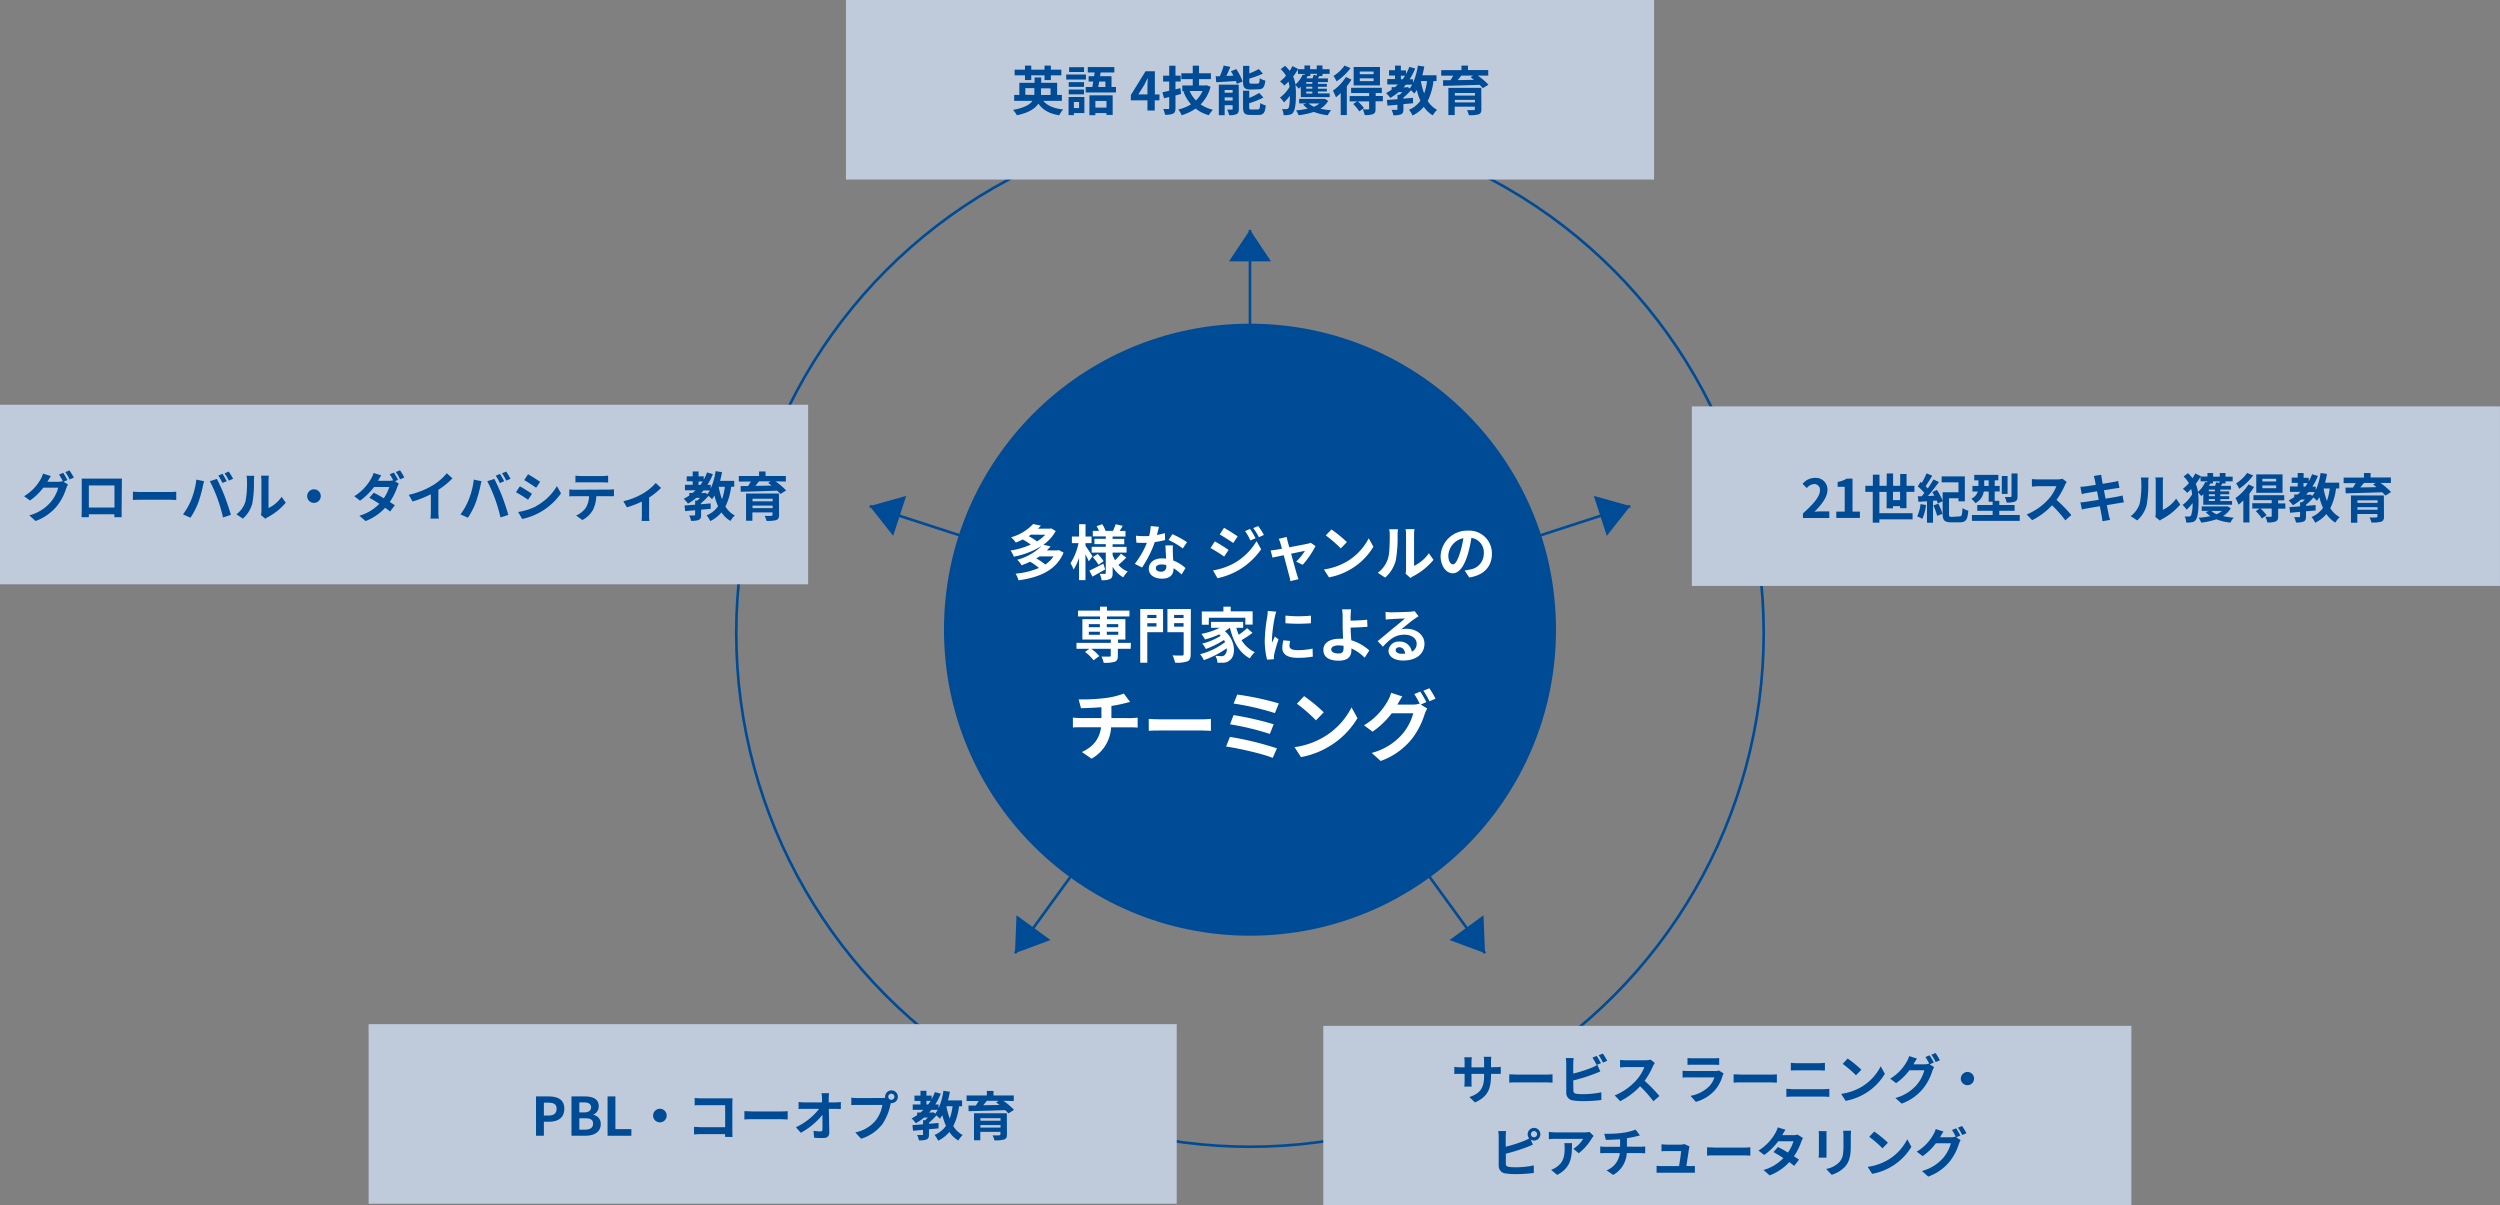 <svg id="レイヤー_1" data-name="レイヤー 1" xmlns="http://www.w3.org/2000/svg" viewBox="0 0 753.57 363.33"><rect x="0" y="0" width="753.57" height="363.33" fill="#808080" stroke="none"/><defs><style>.cls-1{fill:#004b96;}.cls-2{fill:none;stroke:#004b96;stroke-miterlimit:10;stroke-width:0.8px;}.cls-3{fill:#fff;}.cls-4{fill:#bfcada;}</style></defs><title>21st</title><polygon class="cls-1" points="376.78 69.28 383.12 78.78 370.45 78.78 376.78 69.28"/><line class="cls-2" x1="376.78" y1="160.56" x2="376.78" y2="69.28"/><polygon class="cls-1" points="262.15 152.56 273.15 149.47 269.23 161.52 262.15 152.56"/><line class="cls-2" x1="348.97" y1="180.77" x2="262.15" y2="152.56"/><polygon class="cls-1" points="305.94 287.32 306.4 275.9 316.65 283.35 305.94 287.32"/><line class="cls-2" x1="359.59" y1="213.47" x2="305.94" y2="287.32"/><circle class="cls-1" cx="376.78" cy="189.81" r="92.24"/><polygon class="cls-1" points="491.41 152.56 480.42 149.47 484.33 161.52 491.41 152.56"/><line class="cls-2" x1="404.6" y1="180.77" x2="491.41" y2="152.56"/><polygon class="cls-1" points="447.63 287.32 447.17 275.9 436.92 283.35 447.63 287.32"/><line class="cls-2" x1="393.97" y1="213.47" x2="447.63" y2="287.32"/><circle class="cls-2" cx="376.78" cy="190.81" r="154.85"/><path class="cls-3" d="M351.33,409c-2.19,5.37-7.37,7.5-13.57,8.35a8.18,8.18,0,0,0-.9-2,23.29,23.29,0,0,0,7.05-1.72,19.88,19.88,0,0,0-2.66-1.89,25.65,25.65,0,0,1-2.58,1.08,6.24,6.24,0,0,0-1.32-1.66,16.41,16.41,0,0,0,7.37-4.18,24,24,0,0,1-8.38,3.24,7.67,7.67,0,0,0-1-1.84,24.39,24.39,0,0,0,6.09-1.79,20.16,20.16,0,0,0-2.42-1.56,18.94,18.94,0,0,1-2.08.94,7.49,7.49,0,0,0-1.44-1.59,14.31,14.31,0,0,0,6.66-4l2.33.49c-.27.31-.56.61-.86.92h3.61l.36-.09,1.37.8a12.25,12.25,0,0,1-3.72,4.13l2.17.51a13.87,13.87,0,0,1-1.12,1.19h3.23l.38-.09Zm-9.85-5.42c-.21.16-.43.31-.66.47a15.56,15.56,0,0,1,2.49,1.57,11,11,0,0,0,2.49-2Zm2.61,6.56a10.42,10.42,0,0,1-1,.61,16.18,16.18,0,0,1,2.71,1.85,8.71,8.71,0,0,0,2.49-2.46Z" transform="translate(-30.74 -242.43)"/><path class="cls-3" d="M358.93,411.63c-.21-.52-.59-1.34-1-2.11v7.78H356v-6.75a15.31,15.31,0,0,1-1.64,3.55,11.1,11.1,0,0,0-.94-1.89,18.25,18.25,0,0,0,2.42-6.06h-2v-2H356v-3.72h1.95v3.72h1.81v2h-1.81v.8c.49.67,1.79,2.66,2.1,3.14Zm4.94,2.44c-1.27.74-2.68,1.53-3.83,2.17l-.93-1.81c1.07-.49,2.66-1.3,4.2-2.1Zm6.37-3.58a31.31,31.31,0,0,1-2.38,2.22,7.29,7.29,0,0,0,2.82,2,8.31,8.31,0,0,0-1.36,1.74,8.64,8.64,0,0,1-3.2-3.18v1.88c0,1-.18,1.48-.76,1.8a5.79,5.79,0,0,1-2.56.37,6.74,6.74,0,0,0-.58-1.92c.62,0,1.32,0,1.54,0s.29-.09.29-.31V409H359.8v-1.75h4.25v-.8h-3.42v-1.61h3.42v-.72h-3.91v-1.68H362a10.94,10.94,0,0,0-.71-1.41l1.7-.58a9.49,9.49,0,0,1,1,2h2.24c.27-.61.63-1.44.81-2l2.13.49c-.32.54-.65,1.08-.93,1.53H370v1.68h-3.89v.72h3.51v1.61h-3.51v.8h4.21V409h-4.21v.7a10.5,10.5,0,0,0,.74,1.59,13.54,13.54,0,0,0,1.76-1.95Zm-8.63-1.08a12.84,12.84,0,0,1,1.79,2.18l-1.54,1.09a13.26,13.26,0,0,0-1.72-2.32Z" transform="translate(-30.74 -242.43)"/><path class="cls-3" d="M381.93,405.22a27.66,27.66,0,0,1-3.11.61,32.87,32.87,0,0,1-3.83,7.66l-2.19-1.1a26.81,26.81,0,0,0,3.65-6.33c-.3,0-.61,0-.92,0-.74,0-1.46,0-2.24-.05l-.16-2.1a22.89,22.89,0,0,0,2.39.13c.52,0,1.06,0,1.6-.05a15.11,15.11,0,0,0,.49-3l2.48.25c-.15.58-.37,1.48-.62,2.44a20.83,20.83,0,0,0,2.4-.56Zm2.35,1.6a22.05,22.05,0,0,0,0,2.3c0,.5.05,1.37.11,2.26a11.83,11.83,0,0,1,3.7,2.29l-1.19,1.92a16.74,16.74,0,0,0-2.42-1.9v.16c0,1.66-.91,3-3.46,3-2.22,0-4-1-4-3,0-1.75,1.46-3.11,4-3.11a11.71,11.71,0,0,1,1.21.08c-.06-1.34-.15-2.91-.2-4Zm-2,5.93a6.26,6.26,0,0,0-1.45-.18c-1,0-1.7.43-1.7,1.07s.56,1.11,1.54,1.11a1.45,1.45,0,0,0,1.61-1.66Zm5-5a24.36,24.36,0,0,0-4.3-2.55l1.15-1.77a31.64,31.64,0,0,1,4.41,2.42Z" transform="translate(-30.74 -242.43)"/><path class="cls-3" d="M401.06,408.2l-1.32,2c-1-.72-2.91-1.93-4.12-2.58l1.3-2A48.42,48.42,0,0,1,401.06,408.2Zm1.44,4.12a18.39,18.39,0,0,0,7-6.78l1.39,2.46a21.75,21.75,0,0,1-7.17,6.5,22.39,22.39,0,0,1-6,2.22l-1.35-2.36A19.65,19.65,0,0,0,402.5,412.32Zm1.32-8.21-1.34,2c-1-.7-2.89-1.91-4.08-2.58l1.3-2C400.89,402.18,402.88,403.46,403.82,404.11Zm5.39.56-1.58.67a15.91,15.91,0,0,0-1.59-2.83l1.5-.64A27.21,27.21,0,0,1,409.21,404.67Zm2.52-1-1.53.69a17.2,17.2,0,0,0-1.7-2.75L410,401A22.07,22.07,0,0,1,411.73,403.7Z" transform="translate(-30.74 -242.43)"/><path class="cls-3" d="M421.43,411.72a16.17,16.17,0,0,0,2.66-3.25l-4.17.86c.68,2.48,1.44,5.26,1.73,6.2.11.33.34,1.12.49,1.48l-2.46.6a10.42,10.42,0,0,0-.32-1.57c-.28-1-1-3.78-1.67-6.25-1.51.32-2.83.59-3.38.72l-.56-2.17a16.64,16.64,0,0,0,1.67-.22c.25,0,.9-.14,1.73-.3-.18-.71-.34-1.29-.47-1.68a6.54,6.54,0,0,0-.5-1.29l2.42-.57c.07.43.18.9.28,1.37l.49,1.75c2.3-.43,4.83-.92,5.53-1.08a3.82,3.82,0,0,0,.92-.29l1.45,1a28.1,28.1,0,0,1-3.85,5.65Z" transform="translate(-30.74 -242.43)"/><path class="cls-3" d="M436.73,411.68a17.17,17.17,0,0,0,6.58-7l1.41,2.54a19.18,19.18,0,0,1-6.69,6.69,19.67,19.67,0,0,1-6.7,2.55l-1.52-2.39A18.6,18.6,0,0,0,436.73,411.68Zm0-5.85-1.84,1.9a38.54,38.54,0,0,0-4.52-3.91l1.7-1.8A37.38,37.38,0,0,1,436.73,405.83Z" transform="translate(-30.74 -242.43)"/><path class="cls-3" d="M446.05,415.08a8.47,8.47,0,0,0,3.07-4.32c.51-1.55.53-5,.53-7.15a6.57,6.57,0,0,0-.17-1.65h2.66a11.21,11.21,0,0,0-.13,1.63,39.75,39.75,0,0,1-.54,7.77,10.45,10.45,0,0,1-3.21,5.18Zm8.37.27a7.07,7.07,0,0,0,.14-1.34V403.48a9,9,0,0,0-.14-1.55h2.69a8.73,8.73,0,0,0-.13,1.57V413a11.38,11.38,0,0,0,4.46-3.81l1.4,2a20,20,0,0,1-6.13,4.94,4,4,0,0,0-.79.54Z" transform="translate(-30.74 -242.43)"/><path class="cls-3" d="M472.23,414.38c.68-.09,1.19-.19,1.66-.29A4.85,4.85,0,0,0,478,409.3a4.43,4.43,0,0,0-3.74-4.74,39.78,39.78,0,0,1-1.06,4.87c-1.07,3.61-2.62,5.81-4.57,5.81s-3.65-2.18-3.65-5.2a8,8,0,0,1,8.24-7.66,6.83,6.83,0,0,1,7.22,7c0,3.76-2.31,6.43-6.83,7.12ZM470.84,409a28.69,28.69,0,0,0,1-4.34,5.61,5.61,0,0,0-4.53,5.19c0,1.8.72,2.69,1.39,2.69S470.11,411.38,470.84,409Z" transform="translate(-30.74 -242.43)"/><path class="cls-3" d="M371.57,438h-3.88v2.12c0,1-.22,1.52-1,1.81a10.63,10.63,0,0,1-3.27.29,7.29,7.29,0,0,0-.67-1.88c1,0,2.1,0,2.41,0s.39-.09.39-.32V438H359.7a13,13,0,0,1,2.39,2.19l-1.72,1.27a13.22,13.22,0,0,0-2.58-2.53l1.3-.93h-3.87v-1.8h10.35v-1H357v-6.14h5.32v-.81h-6.63v-1.76h6.63V425.3h2.09v1.19h6.78v1.76h-6.78v.81h5.55v6.14h-2.22v1h3.88Zm-12.63-6.52h3.33v-.92h-3.33Zm0,2.3h3.33v-.92h-3.33Zm5.42-3.22v.92h3.45v-.92Zm3.45,2.3h-3.45v.92h3.45Z" transform="translate(-30.74 -242.43)"/><path class="cls-3" d="M381.32,433h-4.75v9.2h-2.13V426h6.88Zm-4.75-5.22v.94h2.75v-.94Zm2.75,3.5v-1h-2.75v1Zm10.33,8.31c0,1.23-.25,1.87-1,2.19a9.82,9.82,0,0,1-3.72.4,7.57,7.57,0,0,0-.76-2.2c1.14.07,2.48.05,2.86.05s.5-.13.5-.47V433h-4.89v-7h7.06Zm-5-11.81v.94h2.85v-.94Zm2.85,3.54v-1.07h-2.85v1.07Z" transform="translate(-30.74 -242.43)"/><path class="cls-3" d="M408.29,433.2a32.59,32.59,0,0,1-3.32,2.18,9.19,9.19,0,0,0,4,3.63,9,9,0,0,0-1.5,1.87c-3.22-1.72-5-5.05-6-9.26h0a11.11,11.11,0,0,1-1.5,1.05c3.41,3,3.27,7.46,1.48,8.76a3,3,0,0,1-2.21.76c-.45,0-1,0-1.53,0a4.61,4.61,0,0,0-.61-2.06c.68,0,1.26.09,1.73.09a1.3,1.3,0,0,0,1.08-.38,2.36,2.36,0,0,0,.6-2,27.76,27.76,0,0,1-6.9,3.57,9.08,9.08,0,0,0-1.12-1.79,20.74,20.74,0,0,0,7.53-3.65c-.11-.21-.21-.43-.34-.63a26.36,26.36,0,0,1-5.48,2.71,7.26,7.26,0,0,0-1.08-1.62,19.54,19.54,0,0,0,5.58-2.35c-.14-.15-.29-.29-.45-.44a26.08,26.08,0,0,1-4.28,1.54,13.4,13.4,0,0,0-1.1-1.68,21.65,21.65,0,0,0,5.53-1.83h-2.64v-1.8h9.7v1.8h-2.06a15.78,15.78,0,0,0,.74,2.1,20.91,20.91,0,0,0,2.51-2Zm-13.2-2.46H393v-4h6.51V425.3h2.2v1.41h6.61v4h-2.2v-2.08h-11Z" transform="translate(-30.74 -242.43)"/><path class="cls-3" d="M415.44,426.8a15.14,15.14,0,0,0-.43,1.59,44.56,44.56,0,0,0-.87,6.56,9.6,9.6,0,0,0,.07,1.16c.26-.64.55-1.23.8-1.81l1.12.87a41.6,41.6,0,0,0-1.28,4.38,4.85,4.85,0,0,0-.11.84c0,.2,0,.49,0,.74l-2.06.14a22.79,22.79,0,0,1-.71-5.85,49.39,49.39,0,0,1,.74-7.08,14,14,0,0,0,.18-1.76Zm4.19,8.83a6.13,6.13,0,0,0-.21,1.5c0,.8.69,1.27,2.49,1.27a20.9,20.9,0,0,0,4.48-.47l.06,2.42a24.65,24.65,0,0,1-4.63.36c-3.09,0-4.55-1.12-4.55-2.94a10.46,10.46,0,0,1,.31-2.33Zm6.26-7.65v2.31a49.23,49.23,0,0,1-7.68,0l0-2.31A37.36,37.36,0,0,0,425.89,428Z" transform="translate(-30.74 -242.43)"/><path class="cls-3" d="M442.09,440.68a13.6,13.6,0,0,0-4-2.8c0,.23,0,.43,0,.61,0,1.57-.81,3.09-3.81,3.09-2.55,0-4.64-.83-4.64-3.27,0-1.86,1.59-3.34,4.87-3.34a9.25,9.25,0,0,1,1.07,0c-.05-1.39-.13-2.93-.13-3.87s0-2.15,0-2.9a12.35,12.35,0,0,0-.18-2.1H438c-.07.52-.13,1.39-.16,2.1v1.3c1.4,0,3.5-.11,5-.27l.09,2.13c-1.5.14-3.63.21-5.07.25,0,1.08.1,2.49.2,3.81a14.3,14.3,0,0,1,5.43,3.07Zm-6.38-3.58a10.06,10.06,0,0,0-1.48-.13c-1.39,0-2.22.47-2.22,1.23s.9,1.21,2.15,1.21,1.57-.52,1.57-1.7C435.73,437.55,435.73,437.33,435.71,437.1Z" transform="translate(-30.74 -242.43)"/><path class="cls-3" d="M458.33,428.19c-.44.27-.85.54-1.25.81-1,.67-2.84,2.26-4,3.17a5.8,5.8,0,0,1,1.68-.2c3,0,5.35,1.9,5.35,4.5,0,2.82-2.15,5.06-6.47,5.06-2.49,0-4.37-1.14-4.37-2.93a3,3,0,0,1,3.22-2.78,3.6,3.6,0,0,1,3.81,3.05,2.6,2.6,0,0,0,1.46-2.44c0-1.61-1.62-2.69-3.7-2.69-2.75,0-4.54,1.46-6.45,3.63L446,435.69c1.27-1,3.42-2.86,4.48-3.72s2.86-2.33,3.74-3.11c-.92,0-3.37.13-4.31.2a12.88,12.88,0,0,0-1.47.14l-.07-2.33A14.84,14.84,0,0,0,450,427c.94,0,4.77-.09,5.78-.18a7.43,7.43,0,0,0,1.37-.18Zm-4.05,11.26c-.11-1.16-.78-1.92-1.75-1.92-.67,0-1.1.4-1.1.85,0,.67.76,1.12,1.8,1.12C453.61,439.5,454,439.48,454.28,439.45Z" transform="translate(-30.74 -242.43)"/><path class="cls-3" d="M371.57,458.89c.48,0,1.58-.09,2.09-.14v3c-.62-.05-1.4-.09-2-.09h-6a11.5,11.5,0,0,1-5.89,9.45l-2.92-2c3.5-1.61,5.34-4.07,5.78-7.47h-6.33c-.71,0-1.56,0-2.16.09v-3a19.68,19.68,0,0,0,2.12.14h6.48v-3.27c-2.21.19-4.62.26-6.16.3l-.71-2.66a54.9,54.9,0,0,0,7.84-.37,24.71,24.71,0,0,0,5.79-1.38l1.89,2.53c-.79.18-1.38.34-1.77.43a35.4,35.4,0,0,1-3.87.76v3.66Z" transform="translate(-30.74 -242.43)"/><path class="cls-3" d="M377,459.12c.83.07,2.51.14,3.71.14h12.34c1.06,0,2.1-.09,2.69-.14v3.61c-.55,0-1.72-.11-2.69-.11H380.73c-1.32,0-2.86,0-3.71.11Z" transform="translate(-30.74 -242.43)"/><path class="cls-3" d="M415.64,468l-1.27,2.88c-3.1-1.29-10.37-2.88-14.05-3.43l1.15-2.9A93.61,93.61,0,0,1,415.64,468Zm-1-7.22-1.13,2.88a79.88,79.88,0,0,0-12-2.9l1.06-2.78A95.12,95.12,0,0,1,414.67,460.75Zm1.56-6.28-1.17,2.88a79.55,79.55,0,0,0-12.44-2.88l1.08-2.71A84.28,84.28,0,0,1,416.23,454.47Z" transform="translate(-30.74 -242.43)"/><path class="cls-3" d="M429.76,464.59a21.81,21.81,0,0,0,8.37-8.94l1.79,3.24a24.41,24.41,0,0,1-8.5,8.51,25,25,0,0,1-8.54,3.24l-1.93-3A23.65,23.65,0,0,0,429.76,464.59Zm0-7.45-2.35,2.42a47.5,47.5,0,0,0-5.74-5l2.16-2.3A47.85,47.85,0,0,1,429.76,457.14Z" transform="translate(-30.74 -242.43)"/><path class="cls-3" d="M459,454.8l1.95,1.19a10.7,10.7,0,0,0-.76,1.63,23.23,23.23,0,0,1-4,7.69,21.31,21.31,0,0,1-9.27,6.5l-2.71-2.43a18.49,18.49,0,0,0,9.27-5.71,16.32,16.32,0,0,0,3.26-6.25h-6.48a25.23,25.23,0,0,1-5.8,5.56l-2.57-1.93a19.67,19.67,0,0,0,7.17-7.38,10,10,0,0,0,1-2.41l3.38,1.1c-.55.8-1.15,1.84-1.43,2.35l-.07.11h4.62a6.84,6.84,0,0,0,2-.28l.17.1a27.74,27.74,0,0,0-1.68-3l1.81-.74a33.64,33.64,0,0,1,1.82,3.15Zm2.6-4.9a30.93,30.93,0,0,1,1.86,3.13l-1.84.78a22.44,22.44,0,0,0-1.84-3.18Z" transform="translate(-30.74 -242.43)"/><rect class="cls-4" x="254.99" width="243.59" height="54.12"/><rect class="cls-4" x="509.97" y="122.5" width="243.59" height="54.12"/><path class="cls-1" d="M345.21,272.83c1.2,1.45,3.18,2.3,6,2.59a7.64,7.64,0,0,0-1.18,1.76c-3-.48-4.95-1.59-6.29-3.51-1,1.49-2.85,2.72-6.47,3.51a7.8,7.8,0,0,0-1.18-1.62c3.42-.62,5.1-1.6,5.86-2.73h-5.51v-1.78H338v-3.67h4.59v-1.6h2v1.6h4.8v3.67h1.43v1.78Zm-5.51-7.69h-3.12v-1.71h3.12v-1.22h1.89v1.22h4v-1.22h1.91v1.22h3.15v1.71h-3.15v1.43h-1.91v-1.43h-4v1.43H339.7Zm2.82,5.91a3.76,3.76,0,0,0,0-.58V269H339.8v2Zm2-2v1.47a5.06,5.06,0,0,1,0,.55h2.89v-2Z" transform="translate(-30.74 -242.43)"/><path class="cls-1" d="M358.07,266.41h-5.94V264.9h5.94Zm-.47,10.1h-3.16v.62h-1.6v-5.46h4.76Zm-.11-7.89h-4.61v-1.43h4.61Zm-4.61.8h4.61v1.44h-4.61Zm4.61-5.29H353v-1.44h4.51Zm-3.05,9.05V275H356v-1.82Zm12.69-4.53v1.66H358v-1.66h2c.1-.5.19-1.06.29-1.64h-1.41V265.4h1.67c0-.39.11-.75.16-1.12h-2.08v-1.64h8v1.64H362.5l-.16,1.12h3.44v3.25Zm-8,2.51h7v5.92h-1.88v-.56h-3.34v.63h-1.79Zm1.79,1.7v2h3.34v-2Zm1.15-5.85c-.09.58-.19,1.14-.29,1.64h2.16V267Z" transform="translate(-30.74 -242.43)"/><path class="cls-1" d="M380.21,272.68h-1.4v3.07h-2.2v-3.07h-5v-1.6l4.42-7.17h2.82v7h1.4Zm-3.6-1.79v-2.42c0-.69.07-1.76.1-2.45h-.06c-.29.63-.61,1.28-.95,1.92l-1.84,2.95Z" transform="translate(-30.74 -242.43)"/><path class="cls-1" d="M386.77,270.74l-1.71.47V275c0,.93-.18,1.38-.72,1.68a5.31,5.31,0,0,1-2.42.34,8.59,8.59,0,0,0-.54-1.73c.62,0,1.28,0,1.49,0s.3-.08.3-.32v-3.3l-1.55.38-.5-1.8c.6-.12,1.28-.28,2.05-.47V267h-1.84v-1.76h1.84v-3h1.89v3h1.57V267h-1.57v2.37l1.47-.37Zm8.87-2.16a11.7,11.7,0,0,1-3,5.32,10.93,10.93,0,0,0,3.7,1.61,8.54,8.54,0,0,0-1.21,1.65,11.35,11.35,0,0,1-4-2,14.78,14.78,0,0,1-4.21,2,7.81,7.81,0,0,0-1-1.72,12.5,12.5,0,0,0,3.82-1.57,12.64,12.64,0,0,1-2.27-3.81l.48-.15h-.83v-1.71h3.15v-1.92h-3.44v-1.76h3.44v-2.29h1.89v2.29h3.58v1.76h-3.58v1.92h1.92l.33-.08Zm-6.31,1.28a9.22,9.22,0,0,0,1.89,2.84,8.8,8.8,0,0,0,2-2.84Z" transform="translate(-30.74 -242.43)"/><path class="cls-1" d="M403.37,263.25A15.8,15.8,0,0,1,405.3,267l-1.74.7a6.6,6.6,0,0,0-.29-.85c-2.11.15-4.29.27-5.92.37l-.16-1.81,1.25,0a26.09,26.09,0,0,0,1.16-3.22l2,.4c-.37.93-.8,1.89-1.2,2.74l2.13-.1c-.24-.44-.5-.89-.75-1.31Zm.8,12c0,.83-.16,1.3-.69,1.57a4.81,4.81,0,0,1-2.24.32,7.19,7.19,0,0,0-.61-1.68c.56,0,1.2,0,1.41,0s.25-.05.25-.24v-1.07h-2.4v3h-1.76v-9.19h6Zm-4.28-5.7v.83h2.4v-.83Zm2.4,3.19v-.95h-2.4v.95Zm5.46-3.32c-1.87,0-2.32-.56-2.32-2.32v-4.82h1.89v2.29a25,25,0,0,0,2.88-1.32l1.22,1.37a29.51,29.51,0,0,1-4.1,1.51V267c0,.58.1.64.7.64h1.75c.51,0,.62-.24.69-1.63a5.06,5.06,0,0,0,1.68.7c-.21,2.05-.71,2.64-2.18,2.64Zm2.11,6c.55,0,.66-.3.74-1.92a5.63,5.63,0,0,0,1.67.7c-.21,2.26-.69,2.88-2.23,2.88h-2.27c-1.88,0-2.34-.54-2.34-2.3v-5h1.87v2.16a17.93,17.93,0,0,0,3-1.5l1.27,1.39a24.79,24.79,0,0,1-4.28,1.7v1.28c0,.56.12.64.74.64Z" transform="translate(-30.74 -242.43)"/><path class="cls-1" d="M422.82,268.57a6.77,6.77,0,0,1-.61.59c-.21-.27-.65-.78-1-1.11a20.36,20.36,0,0,1,.16,2.84c0,2.25-.15,4.5-.87,5.49a1.51,1.51,0,0,1-1,.62,6.31,6.31,0,0,1-1.87.13,3.66,3.66,0,0,0-.47-1.82,10.14,10.14,0,0,0,1.46,0,.69.69,0,0,0,.48-.27c.31-.38.43-1.95.45-3.75a13.9,13.9,0,0,1-1.78,2,6.52,6.52,0,0,0-1.23-1.44,10.42,10.42,0,0,0,2.9-3.22,10.4,10.4,0,0,0-.31-1.59,11.58,11.58,0,0,1-1.28,1.17,7.47,7.47,0,0,0-1.28-1.23,11.55,11.55,0,0,0,1.81-1.71,8.82,8.82,0,0,0-1.6-2l1.31-1a11.44,11.44,0,0,1,1.4,1.52,13.29,13.29,0,0,0,.83-1.44l1.66.83-.05.1h2v-1.11h1.71v1.11h2v-1.11h1.73v1.11h2.16v1.41h-2.16v.65h-.95c-.14.26-.29.5-.41.72h3v1.12H428v.53h2.69v.88H428v.58h2.69V270H428v.58h3.54v1.12h-8.69Zm-.86-5.22a18.54,18.54,0,0,1-1.43,2.14,10,10,0,0,1,.68,2.4,8,8,0,0,0,2.19-3l.59.16v-.33h-2Zm9.14,9.48a6.83,6.83,0,0,1-2.36,2.36,20.81,20.81,0,0,0,3.25.47,6,6,0,0,0-1,1.5,15.73,15.73,0,0,1-4.22-1,22.13,22.13,0,0,1-4.6,1,6,6,0,0,0-.78-1.46,22.24,22.24,0,0,0,3.55-.53,6.56,6.56,0,0,1-1.39-1.23l1-.35h-2.21v-1.35h7.49l.29,0Zm-4.79-5.66h-1.84v.53h1.84Zm0,1.41h-1.84v.58h1.84Zm0,1.46h-1.84v.58h1.84Zm-.61-5.36v.65h-.83c-.1.24-.21.48-.32.72h1.81a6.32,6.32,0,0,0,.34-1.05l1,.17v-.49Zm-.46,8.93a5.45,5.45,0,0,0,1.57,1,6.41,6.41,0,0,0,1.65-1Z" transform="translate(-30.74 -242.43)"/><path class="cls-1" d="M438.1,266.42a16.23,16.23,0,0,1-1.39,2v8.69h-1.84v-6.64a13.94,13.94,0,0,1-1.44,1.29,14.81,14.81,0,0,0-.92-2,14.45,14.45,0,0,0,3.93-4.12Zm-.27-3.47a17.06,17.06,0,0,1-4.2,4,11,11,0,0,0-.94-1.62,11.3,11.3,0,0,0,3.33-3.14Zm9.73,10h-2.19v2.28c0,.88-.16,1.33-.79,1.6a6.37,6.37,0,0,1-2.48.27,6.73,6.73,0,0,0-.59-1.7c.67,0,1.43,0,1.63,0s.29-.08.29-.26V273h-3.36a17,17,0,0,1,1.82,2l-1.42,1a13.72,13.72,0,0,0-1.84-2.22l1.18-.79h-2.24v-1.61h5.86v-.91H438V268.9h9.26v1.56h-1.85v.91h2.17Zm-.86-4.78h-7.93v-5.54h7.93ZM444.78,264h-4.17v.8h4.17Zm0,2.05h-4.17v.83h4.17Z" transform="translate(-30.74 -242.43)"/><path class="cls-1" d="M462.82,266.87a18.57,18.57,0,0,1-1.72,6,7.33,7.33,0,0,0,2.83,2.67,7.11,7.11,0,0,0-1.31,1.66,8.35,8.35,0,0,1-2.71-2.58,10.23,10.23,0,0,1-3.38,2.63,7.77,7.77,0,0,0-1.08-1.73,8.23,8.23,0,0,0,3.44-2.73,18.22,18.22,0,0,1-1.09-3.25,11.7,11.7,0,0,1-.74,1.1,9.58,9.58,0,0,0-1.05-1,17.25,17.25,0,0,1-2.24,2.2v.32l2.89-.24v1.63l-2.89.26v1.56c0,.82-.15,1.25-.73,1.52a5.76,5.76,0,0,1-2.3.28,6.57,6.57,0,0,0-.54-1.62c.6,0,1.31,0,1.5,0s.27,0,.27-.22V274l-3,.27-.19-1.7,3.2-.24V271h.63c.27-.24.56-.51.83-.8h-1.14a16.21,16.21,0,0,1-2.48,1.73,13,13,0,0,0-1.28-1.46,13.86,13.86,0,0,0,1.68-1v-.77h1c.3-.26.59-.53.88-.8H448.9v-1.63h2.34v-1.08h-1.81v-1.6h1.81V262.2H453v1.45h1.55v1.09a14.22,14.22,0,0,0,1-2.16l1.76.5a19.09,19.09,0,0,1-1.66,3.25h1v1.08a19.48,19.48,0,0,0,1.47-5.21l1.94.28c-.16.9-.36,1.78-.58,2.63h4.26v1.76Zm-9.81-.54h.53c.26-.36.5-.71.72-1.08H453Zm2.07,2.33.56.45a7.93,7.93,0,0,0,.77-1.15H454.5c-.22.27-.45.54-.69.8h.93Zm3.95-1.79a20,20,0,0,0,1,3.73,17.36,17.36,0,0,0,.85-3.73Z" transform="translate(-30.74 -242.43)"/><path class="cls-1" d="M476.2,265.22a20.87,20.87,0,0,1,3.2,2.74L477.72,269a12.05,12.05,0,0,0-1-1c-4,.14-8.16.25-11,.32l0-1.72,2.22,0c.31-.43.59-.91.85-1.36h-3.63v-1.66h6.11V262.2h1.95v1.36h6.12v1.66Zm1.07,10.15c0,.9-.22,1.3-.88,1.54a10.16,10.16,0,0,1-2.9.24,6.94,6.94,0,0,0-.56-1.52c.77,0,1.8,0,2,0s.37-.08.37-.31v-.73h-6.07v2.53h-1.91v-8.21h9.91Zm-8-4.9v.77h6.07v-.77Zm6.07,2.83v-.76h-6.07v.76Zm-4.12-8.08c-.35.45-.74.91-1.1,1.35,1.55,0,3.21-.05,4.9-.08-.36-.29-.71-.56-1-.8l.77-.47Z" transform="translate(-30.74 -242.43)"/><path class="cls-1" d="M574.2,397.19c3.22-2.88,5.12-5.1,5.12-6.93a1.7,1.7,0,0,0-1.78-1.92,3.05,3.05,0,0,0-2.17,1.22l-1.28-1.28a4.78,4.78,0,0,1,3.76-1.8,3.48,3.48,0,0,1,3.73,3.65c0,2.15-1.78,4.45-3.94,6.57a18.58,18.58,0,0,1,1.92-.13h2.58v2H574.2Z" transform="translate(-30.74 -242.43)"/><path class="cls-1" d="M584.25,396.65h2.54v-7.49h-2.14V387.7a7.68,7.68,0,0,0,2.75-1h1.74v9.94h2.23v1.9h-7.12Z" transform="translate(-30.74 -242.43)"/><path class="cls-1" d="M603.48,395.61V395h-2.14v.65h-1.92v-4.94h-2.18v6.42h10v1.84h-10v1h-2v-9.27H593v-1.84h2.27v-3.36h2v3.36h2.18v-3.72h1.92v3.72h2.14v-3.56h1.92v3.56h2.37v1.84H605.4v4.93Zm0-2.42v-2.51h-2.14v2.51Z" transform="translate(-30.74 -242.43)"/><path class="cls-1" d="M611.3,394.66a14.2,14.2,0,0,1-1.13,4.18,9.62,9.62,0,0,0-1.54-.77,10.87,10.87,0,0,0,1-3.69Zm10.06,3.43c.72,0,.83-.39.92-2.5a6.28,6.28,0,0,0,1.76.77c-.22,2.72-.73,3.51-2.54,3.51h-2.64c-1.92,0-2.55-.55-2.55-2.55V393.5l-1.45.7c-.08-.27-.2-.58-.32-.9l-1.14.07V400h-1.81v-6.47l-2.58.16-.19-1.67,1.17,0c.27-.31.55-.64.82-1a19.6,19.6,0,0,0-2-2l.85-1.32.36.29a20.26,20.26,0,0,0,1.43-2.88l1.73.72c-.66,1.06-1.4,2.27-2,3.15.24.24.44.49.63.69a27.39,27.39,0,0,0,1.73-2.73l1.64.8c-1,1.37-2.2,2.94-3.32,4.21l1.94-.1c-.19-.37-.42-.75-.62-1.09l1.4-.66a18,18,0,0,1,1.73,3.27v-2.56h4.77v-3H616v-1.79h7v7.52h-1.92v-.91h-2.86v4.81c0,.69.13.79.88.79ZM615,394.25a18.56,18.56,0,0,1,1.25,3.05l-1.59.61a20.25,20.25,0,0,0-1.15-3.12Z" transform="translate(-30.74 -242.43)"/><path class="cls-1" d="M639.55,397.67v1.76H625.13v-1.76h6.25v-1.28h-4.64v-1.73h4.63v-1h-1.19v-3.07h-1.47a4.89,4.89,0,0,1-2.51,3.51,7.52,7.52,0,0,0-1.25-1.33,3.55,3.55,0,0,0,1.95-2.18h-1.61V388.9h1.81v-1.68h-1.27v-1.66h7.27v1.66H632v1.68h1.5v1.68H632v2.8h1.38v1.28H638v1.73h-4.62v1.28Zm-9.37-8.77v-1.68h-1.34v1.68Zm5.7,2.42h-1.74v-5.41h1.74Zm3,.69c0,.88-.16,1.32-.77,1.6a6.7,6.7,0,0,1-2.51.3,7.37,7.37,0,0,0-.56-1.68c.72,0,1.49,0,1.73,0s.3-.07.3-.28v-6.8h1.81Z" transform="translate(-30.74 -242.43)"/><path class="cls-1" d="M653.71,387.7a7.12,7.12,0,0,0-.56,1,23.42,23.42,0,0,1-2.52,4.4,44.65,44.65,0,0,1,4.47,4.58l-1.82,1.59a36.49,36.49,0,0,0-4-4.53,21.05,21.05,0,0,1-6,4.49l-1.65-1.72a18.25,18.25,0,0,0,6.57-4.6,12.41,12.41,0,0,0,2.38-3.92H645.1c-.68,0-1.56.1-1.89.11v-2.27c.43.06,1.41.11,1.89.11h5.63a5.48,5.48,0,0,0,1.66-.21Z" transform="translate(-30.74 -242.43)"/><path class="cls-1" d="M670.94,393.88c-.42,0-1.07.14-1.68.24l-3.47.56c.25,1.31.48,2.38.57,2.88s.27,1.06.42,1.57l-2.31.41c-.08-.6-.12-1.15-.22-1.61s-.29-1.57-.54-2.91c-1.64.27-3.14.52-3.83.65s-1.23.24-1.6.34l-.45-2.15c.43,0,1.15-.11,1.67-.17l3.84-.61-.48-2.56-3.14.51c-.56.11-1,.21-1.47.34l-.44-2.21a14.26,14.26,0,0,0,1.49-.12c.56-.06,1.8-.24,3.17-.46-.13-.67-.24-1.2-.29-1.46a11.77,11.77,0,0,0-.32-1.21l2.26-.37c0,.32.1.86.18,1.25,0,.22.13.75.25,1.47,1.36-.22,2.58-.42,3.16-.53s1.12-.22,1.5-.33l.39,2.09-1.48.2-3.2.51.5,2.54c1.44-.24,2.75-.45,3.47-.59s1.22-.26,1.63-.38Z" transform="translate(-30.74 -242.43)"/><path class="cls-1" d="M673,398a7.51,7.51,0,0,0,2.72-3.83,27.42,27.42,0,0,0,.46-6.33,6.19,6.19,0,0,0-.14-1.46h2.35a11.3,11.3,0,0,0-.11,1.44,35.41,35.41,0,0,1-.48,6.88,9.27,9.27,0,0,1-2.85,4.6Zm7.41.24a6.33,6.33,0,0,0,.13-1.18v-9.34a6.61,6.61,0,0,0-.13-1.37h2.38a9,9,0,0,0-.11,1.39v8.37a10,10,0,0,0,4-3.38l1.24,1.77a17.93,17.93,0,0,1-5.43,4.37,4,4,0,0,0-.7.47Z" transform="translate(-30.74 -242.43)"/><path class="cls-1" d="M694.89,391.37c-.19.2-.4.41-.61.59a14.77,14.77,0,0,0-1-1.11,20.36,20.36,0,0,1,.16,2.84c0,2.25-.14,4.49-.86,5.49a1.51,1.51,0,0,1-1,.62,6.33,6.33,0,0,1-1.87.13,3.72,3.72,0,0,0-.47-1.83,9.15,9.15,0,0,0,1.46,0,.69.69,0,0,0,.48-.27,10,10,0,0,0,.45-3.75,14.48,14.48,0,0,1-1.78,2,6.52,6.52,0,0,0-1.23-1.44,10.42,10.42,0,0,0,2.9-3.22,10.4,10.4,0,0,0-.31-1.59A12.55,12.55,0,0,1,690,391a7.47,7.47,0,0,0-1.28-1.23,12.5,12.5,0,0,0,1.81-1.71,8.61,8.61,0,0,0-1.6-2l1.31-1a10.71,10.71,0,0,1,1.39,1.52,15.33,15.33,0,0,0,.84-1.44l1.66.83,0,.1h2V385h1.71v1.11h2V385h1.73v1.11h2.16v1.41h-2.16v.65h-.95c-.14.26-.29.5-.42.72h3V390H700v.53h2.69v.88H700V392h2.69v.88H700v.58h3.54v1.12h-8.69Zm-.87-5.22a18,18,0,0,1-1.42,2.14,10,10,0,0,1,.67,2.4,7.92,7.92,0,0,0,2.19-3l.6.16v-.33h-2Zm9.14,9.47a6.75,6.75,0,0,1-2.35,2.37,20.64,20.64,0,0,0,3.25.47,5.76,5.76,0,0,0-1,1.5,15.9,15.9,0,0,1-4.23-1,22,22,0,0,1-4.59,1,6,6,0,0,0-.78-1.46A23.44,23.44,0,0,0,697,398a6.84,6.84,0,0,1-1.39-1.23l1-.35h-2.21v-1.35h7.49l.29,0ZM698.38,390h-1.84v.53h1.84Zm0,1.41h-1.84V392h1.84Zm0,1.46h-1.84v.58h1.84Zm-.61-5.36v.65h-.83c-.1.24-.21.48-.32.72h1.81a6.83,6.83,0,0,0,.33-1.05l1,.17v-.49Zm-.47,8.93a5.65,5.65,0,0,0,1.58,1,6.52,6.52,0,0,0,1.64-1Z" transform="translate(-30.74 -242.43)"/><path class="cls-1" d="M710.17,389.22a18.72,18.72,0,0,1-1.39,2v8.69h-1.84v-6.64a15.28,15.28,0,0,1-1.45,1.29,14.14,14.14,0,0,0-.91-2,14.12,14.12,0,0,0,3.92-4.11Zm-.27-3.47a17.06,17.06,0,0,1-4.2,4,11,11,0,0,0-.94-1.62,11.43,11.43,0,0,0,3.33-3.14Zm9.73,10h-2.19v2.28c0,.88-.16,1.32-.79,1.6a6.37,6.37,0,0,1-2.48.27,6.73,6.73,0,0,0-.59-1.7c.67,0,1.42,0,1.63,0s.29-.08.29-.25v-2.23h-3.36a16.92,16.92,0,0,1,1.82,2l-1.42,1a13.3,13.3,0,0,0-1.84-2.22l1.18-.79h-2.24v-1.61h5.86v-.92H710V391.7h9.27v1.55h-1.85v.92h2.17Zm-.87-4.78h-7.92v-5.54h7.92Zm-1.92-4.21h-4.16v.8h4.16Zm0,2h-4.16v.83h4.16Z" transform="translate(-30.74 -242.43)"/><path class="cls-1" d="M734.89,389.67a18.42,18.42,0,0,1-1.73,5.95A7.31,7.31,0,0,0,736,398.3a7.15,7.15,0,0,0-1.32,1.66,8.53,8.53,0,0,1-2.7-2.58A10.47,10.47,0,0,1,728.6,400a7.47,7.47,0,0,0-1.09-1.73,8.15,8.15,0,0,0,3.45-2.74,17,17,0,0,1-1.09-3.25c-.25.4-.49.77-.74,1.11a9.8,9.8,0,0,0-1.06-1,17.26,17.26,0,0,1-2.24,2.2v.32l2.9-.24v1.63l-2.9.25v1.57c0,.82-.14,1.25-.72,1.52a5.76,5.76,0,0,1-2.3.28,6.2,6.2,0,0,0-.55-1.62h1.51c.2,0,.27-.05.27-.23v-1.36l-3,.28-.19-1.7c.89-.06,2-.14,3.2-.24v-1.25h.62c.28-.24.56-.51.84-.8h-1.14a16.21,16.21,0,0,1-2.48,1.73,12.16,12.16,0,0,0-1.28-1.46,15.32,15.32,0,0,0,1.68-1v-.77h1c.31-.26.59-.53.88-.8H721v-1.64h2.33v-1.07h-1.81v-1.6h1.81V385h1.78v1.45h1.55v1.09a15.25,15.25,0,0,0,1-2.16l1.76.5a19,19,0,0,1-1.66,3.24h1v1.09a19.59,19.59,0,0,0,1.47-5.21l1.93.28c-.16.9-.35,1.78-.57,2.63h4.26v1.76Zm-9.81-.55h.53c.25-.35.49-.7.72-1.07h-1.25Zm2.06,2.34.57.45a8.49,8.49,0,0,0,.76-1.15h-1.9c-.23.27-.45.54-.69.8h.93Zm4-1.79a20,20,0,0,0,1,3.73,16.79,16.79,0,0,0,.85-3.73Z" transform="translate(-30.74 -242.43)"/><path class="cls-1" d="M748.27,388a21.36,21.36,0,0,1,3.2,2.74l-1.68,1.07a10.7,10.7,0,0,0-1-1c-4,.14-8.17.25-11,.32l-.05-1.72,2.23,0c.3-.43.59-.91.85-1.36h-3.64v-1.66h6.12V385h2v1.36h6.12V388Zm1.07,10.15c0,.9-.22,1.29-.88,1.54a10.16,10.16,0,0,1-2.9.24,7.81,7.81,0,0,0-.56-1.53c.77.05,1.79.05,2,0s.36-.08.36-.31v-.73h-6.06V400h-1.91v-8.22h9.91Zm-8-4.9V394h6.06v-.77Zm6.06,2.83v-.77h-6.06v.77ZM743.29,388c-.35.45-.74.91-1.11,1.35,1.56,0,3.22-.05,4.9-.08-.35-.29-.7-.57-1-.81l.77-.46Z" transform="translate(-30.74 -242.43)"/><rect class="cls-4" y="122" width="243.59" height="54.12"/><path class="cls-1" d="M49.88,387.63l1.36.83a7,7,0,0,0-.53,1.14,16.28,16.28,0,0,1-2.8,5.35,14.92,14.92,0,0,1-6.45,4.53l-1.89-1.7a12.86,12.86,0,0,0,6.45-4,11.21,11.21,0,0,0,2.27-4.35H43.78a17.56,17.56,0,0,1-4,3.87L38,392a13.82,13.82,0,0,0,5-5.14,7.59,7.59,0,0,0,.72-1.68l2.35.76c-.39.57-.8,1.29-1,1.64l-.05.08H48.2a5.13,5.13,0,0,0,1.39-.19l.11.06a18,18,0,0,0-1.17-2.06l1.27-.52a22.17,22.17,0,0,1,1.26,2.2Zm1.8-3.41A22.3,22.3,0,0,1,53,386.4l-1.28.54a15.28,15.28,0,0,0-1.28-2.21Z" transform="translate(-30.74 -242.43)"/><path class="cls-1" d="M67.4,396.1c0,.62,0,2.16,0,2.22H65.22l0-.88H57.52l0,.88H55.33c0-.08.05-1.47.05-2.24v-7.82c0-.45,0-1.11,0-1.56.66,0,1.27,0,1.7,0h8.8c.4,0,1,0,1.59,0,0,.48,0,1.08,0,1.56Zm-9.88-7.33v6.64h7.73v-6.64Z" transform="translate(-30.74 -242.43)"/><path class="cls-1" d="M70.8,390.64c.58.05,1.74.1,2.58.1H82c.74,0,1.46-.07,1.87-.1v2.51c-.38,0-1.2-.08-1.87-.08H73.38c-.92,0-2,0-2.58.08Z" transform="translate(-30.74 -242.43)"/><path class="cls-1" d="M89.92,387l2.34.48c-.15.47-.32,1.25-.39,1.6a38.38,38.38,0,0,1-1.36,4.82,21.71,21.71,0,0,1-2.37,4.58l-2.24-1a19,19,0,0,0,2.5-4.45A23,23,0,0,0,89.92,387Zm4.07.48,2.13-.69c.65,1.24,1.76,3.7,2.35,5.25s1.42,4,1.87,5.59l-2.37.77a49.64,49.64,0,0,0-1.66-5.65A45.92,45.92,0,0,0,94,387.47Zm5.09,0L97.8,388a22.09,22.09,0,0,0-1.25-2.22l1.26-.53C98.21,385.87,98.77,386.88,99.08,387.47Zm1.92-.73-1.28.55a16.6,16.6,0,0,0-1.28-2.2l1.26-.53A23.55,23.55,0,0,1,101,386.74Z" transform="translate(-30.74 -242.43)"/><path class="cls-1" d="M102,397.46a7.55,7.55,0,0,0,2.72-3.83,27.47,27.47,0,0,0,.46-6.34,6.15,6.15,0,0,0-.14-1.45h2.35a11.3,11.3,0,0,0-.11,1.44,35.41,35.41,0,0,1-.48,6.88,9.27,9.27,0,0,1-2.85,4.6Zm7.41.24a6.33,6.33,0,0,0,.13-1.18v-9.34a7.37,7.37,0,0,0-.13-1.37h2.38a8.85,8.85,0,0,0-.11,1.39v8.37a10,10,0,0,0,3.95-3.38l1.24,1.76a17.63,17.63,0,0,1-5.43,4.37,4.64,4.64,0,0,0-.7.48Z" transform="translate(-30.74 -242.43)"/><path class="cls-1" d="M125.33,389.92a2.05,2.05,0,1,1-2,2.05A2.07,2.07,0,0,1,125.33,389.92Z" transform="translate(-30.74 -242.43)"/><path class="cls-1" d="M149.8,387.49l1.16.72a8.81,8.81,0,0,0-.52,1.15,17.75,17.75,0,0,1-2.21,4.37c.59.38,1.13.74,1.53,1l-1.44,1.89c-.38-.33-.91-.72-1.49-1.13a15.39,15.39,0,0,1-5.9,4l-1.86-1.61a13.46,13.46,0,0,0,6-3.59c-1.08-.7-2.16-1.36-3-1.82l1.34-1.52c.85.43,1.94,1,3,1.68a11.59,11.59,0,0,0,1.67-3.41h-4.6a19.2,19.2,0,0,1-4.21,4.13L137.54,392a14.71,14.71,0,0,0,5.08-5.32,7,7,0,0,0,.73-1.68l2.32.72a17.42,17.42,0,0,0-1,1.64H148a5.59,5.59,0,0,0,1.26-.14,16.22,16.22,0,0,0-1.06-1.83l1.27-.51a23.23,23.23,0,0,1,1.26,2.19Zm1.52-3.3a20,20,0,0,1,1.29,2.18l-1.28.54a15.28,15.28,0,0,0-1.28-2.21Z" transform="translate(-30.74 -242.43)"/><path class="cls-1" d="M162.88,396.66a11.17,11.17,0,0,0,.15,2.1H160.5a19.14,19.14,0,0,0,.11-2.1v-5.25a32.09,32.09,0,0,1-5.51,2.18l-1.15-2a24.45,24.45,0,0,0,7.28-2.89,16.86,16.86,0,0,0,4.18-3.62l1.71,1.55a25.23,25.23,0,0,1-4.24,3.44Z" transform="translate(-30.74 -242.43)"/><path class="cls-1" d="M173.55,387l2.34.48c-.14.47-.32,1.25-.38,1.6a42.11,42.11,0,0,1-1.36,4.82,22.68,22.68,0,0,1-2.37,4.58l-2.24-1a19.33,19.33,0,0,0,2.49-4.45A23,23,0,0,0,173.55,387Zm4.07.48,2.13-.69c.65,1.24,1.76,3.7,2.35,5.25s1.42,4,1.87,5.59l-2.37.77a47.68,47.68,0,0,0-1.66-5.65A45.92,45.92,0,0,0,177.62,387.47Zm5.09,0-1.28.56a22.09,22.09,0,0,0-1.25-2.22l1.26-.53C181.84,385.87,182.4,386.88,182.71,387.47Zm1.92-.73-1.28.55a16.6,16.6,0,0,0-1.28-2.2l1.26-.53A23.55,23.55,0,0,1,184.63,386.74Z" transform="translate(-30.74 -242.43)"/><path class="cls-1" d="M191.09,391.28l-1.17,1.79a42.19,42.19,0,0,0-3.65-2.27l1.17-1.78C188.51,389.6,190.27,390.71,191.09,391.28Zm1.3,3.67a16.31,16.31,0,0,0,6.22-6l1.23,2.18a19,19,0,0,1-11.71,7.73l-1.2-2.11A17.84,17.84,0,0,0,192.39,395Zm1.16-7.29-1.2,1.78c-.89-.62-2.56-1.71-3.61-2.3l1.17-1.76C191,386,192.72,387.09,193.55,387.66Z" transform="translate(-30.74 -242.43)"/><path class="cls-1" d="M214.34,390a11.19,11.19,0,0,0,1.46-.1V392c-.4,0-1,0-1.46,0h-3.86a10.18,10.18,0,0,1-1,4.11,7.67,7.67,0,0,1-3.22,3.07l-1.87-1.36a6.73,6.73,0,0,0,2.9-2.29,7,7,0,0,0,1-3.53h-4.4c-.47,0-1.09,0-1.54.06v-2.1c.48.05,1,.1,1.54.1Zm-8.43-2.19c-.57,0-1.24,0-1.72.06v-2.07a11.94,11.94,0,0,0,1.7.12h6.43a12.47,12.47,0,0,0,1.73-.12v2.07c-.56,0-1.17-.06-1.73-.06Z" transform="translate(-30.74 -242.43)"/><path class="cls-1" d="M230,389.5a19.6,19.6,0,0,1-3.6,2.9v5.33a8.64,8.64,0,0,0,.11,1.73h-2.37a16.22,16.22,0,0,0,.08-1.73v-4.11a30.61,30.61,0,0,1-4.51,1.74l-1.08-1.85a21.37,21.37,0,0,0,5.65-2.17,15.83,15.83,0,0,0,4.12-3.32Z" transform="translate(-30.74 -242.43)"/><path class="cls-1" d="M251.12,389.17a18.43,18.43,0,0,1-1.72,5.95,7.28,7.28,0,0,0,2.83,2.68,7.39,7.39,0,0,0-1.31,1.66,8.46,8.46,0,0,1-2.71-2.58,10.37,10.37,0,0,1-3.38,2.63,7.77,7.77,0,0,0-1.08-1.73,8.18,8.18,0,0,0,3.44-2.74,17.69,17.69,0,0,1-1.09-3.25,11.89,11.89,0,0,1-.74,1.11,9.58,9.58,0,0,0-1.05-1,17.18,17.18,0,0,1-2.24,2.19v.32c1-.06,1.93-.16,2.89-.24v1.64l-2.89.25v1.57c0,.82-.15,1.25-.73,1.52a5.79,5.79,0,0,1-2.3.27,6.64,6.64,0,0,0-.54-1.61H240c.21,0,.27-.05.27-.23v-1.36l-3,.28-.19-1.7,3.2-.24v-1.25h.63c.27-.24.56-.51.83-.8h-1.14a16.21,16.21,0,0,1-2.48,1.73,11.34,11.34,0,0,0-1.28-1.46,15.32,15.32,0,0,0,1.68-1v-.77h1c.3-.26.59-.53.88-.8H237.2v-1.64h2.34v-1.07h-1.81V386h1.81v-1.46h1.77V386h1.56V387a15.21,15.21,0,0,0,1-2.16l1.76.5a19,19,0,0,1-1.66,3.24h1v1.09a19.55,19.55,0,0,0,1.47-5.22l1.94.29c-.16.9-.35,1.78-.58,2.63h4.26v1.76Zm-9.81-.55h.53a12.51,12.51,0,0,0,.72-1.07h-1.25Zm2.07,2.34.56.45a8.52,8.52,0,0,0,.77-1.15H242.8c-.22.27-.45.54-.69.8H243Zm4-1.79a20.76,20.76,0,0,0,1,3.73,17.36,17.36,0,0,0,.85-3.73Z" transform="translate(-30.74 -242.43)"/><path class="cls-1" d="M264.5,387.52a20.87,20.87,0,0,1,3.2,2.74L266,391.33a12,12,0,0,0-1-1c-4,.15-8.16.26-11,.32l0-1.71,2.22,0c.31-.43.59-.91.85-1.36h-3.63v-1.67h6.11v-1.36h1.95v1.36h6.12v1.67Zm1.07,10.15c0,.89-.22,1.29-.88,1.53a9.77,9.77,0,0,1-2.9.24,7.34,7.34,0,0,0-.56-1.52c.77.05,1.8.05,2,0s.37-.08.37-.31v-.73h-6.07v2.52h-1.91v-8.21h9.91Zm-8-4.9v.77h6.07v-.77Zm6.07,2.83v-.77h-6.07v.77Zm-4.12-8.08c-.35.45-.73.91-1.1,1.34,1.55,0,3.21,0,4.9-.08-.36-.28-.71-.56-1.05-.8l.77-.46Z" transform="translate(-30.74 -242.43)"/><rect class="cls-4" x="398.87" y="309.22" width="243.59" height="54.12"/><rect class="cls-4" x="141.84" y="551.15" width="243.59" height="54.12" transform="translate(496.54 913.98) rotate(-180)"/><path class="cls-1" d="M481.35,564.1a9.49,9.49,0,0,0,1.76-.11v2.13c-.35,0-.91,0-1.76,0h-1.18v.52c0,4-1,6.39-4.82,8.09l-1.71-1.62c3.09-1.07,4.45-2.46,4.45-6.39v-.6h-3.8v2.17c0,.71,0,1.36.07,1.68h-2.24a14.91,14.91,0,0,0,.09-1.68v-2.17h-1.36c-.8,0-1.38,0-1.73.06V564a10.22,10.22,0,0,0,1.73.15h1.36v-1.59a14.13,14.13,0,0,0-.09-1.44h2.27a9.6,9.6,0,0,0-.1,1.46v1.57h3.8v-1.68a10.18,10.18,0,0,0-.1-1.49h2.27a14.71,14.71,0,0,0-.09,1.49v1.68Z" transform="translate(-30.74 -242.43)"/><path class="cls-1" d="M485.67,566.26c.57,0,1.74.09,2.57.09h8.6c.74,0,1.46-.06,1.87-.09v2.51c-.38,0-1.2-.08-1.87-.08h-8.6c-.91,0-2,0-2.57.08Z" transform="translate(-30.74 -242.43)"/><path class="cls-1" d="M505,571.14c0,.69.32.86,1,1a15.76,15.76,0,0,0,1.86.1,27.35,27.35,0,0,0,5.57-.56V574a44.46,44.46,0,0,1-5.7.34,17.9,17.9,0,0,1-2.69-.19,2.29,2.29,0,0,1-2.19-2.39v-8.72a13.68,13.68,0,0,0-.13-1.67h2.37a12.33,12.33,0,0,0-.13,1.67v3a41.19,41.19,0,0,0,5.54-1.77,10.45,10.45,0,0,0,1.74-.87l.87,2c-.63.26-1.35.57-1.88.76a54.43,54.43,0,0,1-6.27,1.95Zm7-7.7a18.64,18.64,0,0,0-1.25-2.21l1.27-.52c.4.59,1,1.6,1.28,2.19ZM513.9,560a21.36,21.36,0,0,1,1.29,2.18l-1.26.55a16.21,16.21,0,0,0-1.3-2.21Z" transform="translate(-30.74 -242.43)"/><path class="cls-1" d="M529.54,562.82a9,9,0,0,0-.56,1,23.33,23.33,0,0,1-2.51,4.4,46.86,46.86,0,0,1,4.47,4.58l-1.83,1.58a37.09,37.09,0,0,0-4-4.53,21,21,0,0,1-6,4.5l-1.65-1.73A18,18,0,0,0,524,568a12.38,12.38,0,0,0,2.39-3.92h-5.43c-.67,0-1.55.09-1.89.11v-2.27c.44.06,1.41.11,1.89.11h5.64a5.82,5.82,0,0,0,1.66-.21Z" transform="translate(-30.74 -242.43)"/><path class="cls-1" d="M550.3,566a4.91,4.91,0,0,0-.31.67,11.52,11.52,0,0,1-2.37,4.43,12,12,0,0,1-5.71,3.46l-1.6-1.81a10.79,10.79,0,0,0,5.55-2.8,6.88,6.88,0,0,0,1.65-2.77h-7.73c-.38,0-1.18,0-1.86.08v-2.08c.68.06,1.36.09,1.86.09h7.92a3.29,3.29,0,0,0,1.17-.16Zm-10.9-4.65a12.31,12.31,0,0,0,1.66.08h6.16a13.85,13.85,0,0,0,1.73-.08v2.07c-.43,0-1.18-.05-1.76-.05h-6.13c-.51,0-1.2,0-1.66.05Z" transform="translate(-30.74 -242.43)"/><path class="cls-1" d="M553.3,566.26c.58,0,1.74.09,2.58.09h8.59c.74,0,1.46-.06,1.87-.09v2.51c-.38,0-1.2-.08-1.87-.08h-8.59c-.92,0-2,0-2.58.08Z" transform="translate(-30.74 -242.43)"/><path class="cls-1" d="M569.2,570.63c.63,0,1.38.11,2,.11h9.19a17.14,17.14,0,0,0,1.76-.11v2.45a15.84,15.84,0,0,0-1.76-.1H571.2c-.62,0-1.41,0-2,.1Zm1.35-7.83a17.13,17.13,0,0,0,1.87.1h6.63a17,17,0,0,0,1.77-.1v2.32c-.46,0-1.21-.06-1.77-.06h-6.61c-.61,0-1.35,0-1.89.06Z" transform="translate(-30.74 -242.43)"/><path class="cls-1" d="M591.81,570.07a15.24,15.24,0,0,0,5.83-6.23l1.25,2.26A17.08,17.08,0,0,1,593,572a17.47,17.47,0,0,1-5.94,2.26l-1.35-2.11A16.57,16.57,0,0,0,591.81,570.07Zm0-5.19-1.63,1.68a32.93,32.93,0,0,0-4-3.45l1.5-1.61A34.56,34.56,0,0,1,591.81,564.88Z" transform="translate(-30.74 -242.43)"/><path class="cls-1" d="M612.38,563.25l1.36.83a6.67,6.67,0,0,0-.53,1.14,16.15,16.15,0,0,1-2.8,5.34,14.89,14.89,0,0,1-6.45,4.53l-1.89-1.69a12.86,12.86,0,0,0,6.45-4,11.31,11.31,0,0,0,2.27-4.36h-4.51a17.39,17.39,0,0,1-4,3.88l-1.79-1.35a13.61,13.61,0,0,0,5-5.13,7.16,7.16,0,0,0,.73-1.68l2.35.76a17.83,17.83,0,0,0-1,1.64l0,.08h3.21a4.77,4.77,0,0,0,1.4-.2l.11.07a19,19,0,0,0-1.17-2.07l1.26-.51a21.34,21.34,0,0,1,1.27,2.19Zm1.8-3.41a22.3,22.3,0,0,1,1.3,2.18l-1.28.54a15.28,15.28,0,0,0-1.28-2.21Z" transform="translate(-30.74 -242.43)"/><path class="cls-1" d="M623.83,565.54a2,2,0,1,1-2.05,2.05A2.07,2.07,0,0,1,623.83,565.54Z" transform="translate(-30.74 -242.43)"/><path class="cls-1" d="M484.61,588.08a40.73,40.73,0,0,0,5.54-1.77,10.71,10.71,0,0,0,1.54-.74,1.91,1.91,0,1,1,1.44.66,1.87,1.87,0,0,1-1-.31l.66,1.55c-.63.26-1.34.57-1.87.76a55.25,55.25,0,0,1-6.28,1.95v3c0,.69.32.86,1,1a15.76,15.76,0,0,0,1.86.1,27.28,27.28,0,0,0,5.57-.56V596a44.35,44.35,0,0,1-5.7.34,17.9,17.9,0,0,1-2.69-.19,2.29,2.29,0,0,1-2.19-2.39v-8.72a13.68,13.68,0,0,0-.13-1.67h2.37a12.33,12.33,0,0,0-.13,1.67Zm9.45-3.77a.93.93,0,1,0-.93.92A.93.93,0,0,0,494.06,584.31Z" transform="translate(-30.74 -242.43)"/><path class="cls-1" d="M511.11,584.83a8.67,8.67,0,0,0-.62.84,16.26,16.26,0,0,1-3.86,4.38L505,588.72a9.58,9.58,0,0,0,2.95-3h-8.34c-.67,0-1.2,0-2,.11v-2.23a12.34,12.34,0,0,0,2,.16h8.62a7.76,7.76,0,0,0,1.62-.14ZM504.58,587c0,4-.08,7.24-4.45,9.58l-1.85-1.52a6.67,6.67,0,0,0,1.68-.88c2-1.41,2.41-3.11,2.41-5.74a9,9,0,0,0-.11-1.44Z" transform="translate(-30.74 -242.43)"/><path class="cls-1" d="M525.19,588.1c.34,0,1.11-.06,1.46-.1v2.07c-.43,0-1-.07-1.41-.07h-4.15a8,8,0,0,1-4.09,6.58l-2-1.37a6.34,6.34,0,0,0,4-5.21h-4.4c-.5,0-1.09,0-1.51.07V588a13.6,13.6,0,0,0,1.48.1h4.51v-2.27c-1.54.12-3.22.17-4.29.2l-.49-1.85a37.49,37.49,0,0,0,5.45-.26,17.12,17.12,0,0,0,4-1l1.31,1.76-1.23.31c-.79.2-1.73.38-2.69.52v2.55Z" transform="translate(-30.74 -242.43)"/><path class="cls-1" d="M540.05,593.92c.42,0,1.16,0,1.57-.06v2.07c-.32,0-1.1,0-1.52,0h-8.43c-.58,0-1,0-1.59,0v-2.09a15.06,15.06,0,0,0,1.59.08h5.18c.23-1.36.58-3.63.63-4.52h-4.32c-.52,0-1.14,0-1.6.08v-2.12c.41,0,1.15.1,1.58.1h4.1a3.89,3.89,0,0,0,1.2-.18L540,588a5.18,5.18,0,0,0-.15.67c-.13.94-.55,3.69-.79,5.21Z" transform="translate(-30.74 -242.43)"/><path class="cls-1" d="M545.3,588.26c.58,0,1.74.09,2.58.09h8.59c.74,0,1.46-.06,1.87-.09v2.51c-.38,0-1.2-.08-1.87-.08h-8.59c-.92,0-2,0-2.58.08Z" transform="translate(-30.74 -242.43)"/><path class="cls-1" d="M574.22,585.46a6.6,6.6,0,0,0-.53,1.13,18.39,18.39,0,0,1-2.21,4.39c.59.37,1.14.74,1.54,1l-1.46,1.88c-.39-.34-.9-.72-1.49-1.14a15.32,15.32,0,0,1-5.91,4l-1.85-1.62a13.53,13.53,0,0,0,6-3.59c-1.09-.7-2.18-1.36-3-1.82l1.36-1.52c.85.43,1.94,1,3,1.68a11.59,11.59,0,0,0,1.67-3.41h-4.6a18.61,18.61,0,0,1-4.22,4.13l-1.73-1.33a14.67,14.67,0,0,0,5.11-5.31,7.45,7.45,0,0,0,.72-1.68l2.32.72c-.39.56-.8,1.29-1,1.63h3.26a5.13,5.13,0,0,0,1.39-.17Z" transform="translate(-30.74 -242.43)"/><path class="cls-1" d="M581.3,583.39c0,.36,0,.71,0,1.22V590c0,.4,0,1,0,1.39h-2.37c0-.3.08-.93.08-1.41v-5.39a10.58,10.58,0,0,0-.06-1.22Zm7.38-.14c0,.45-.06,1-.06,1.6V588c0,3.44-.68,4.91-1.86,6.23a9.42,9.42,0,0,1-3.89,2.32l-1.68-1.76a7.52,7.52,0,0,0,3.92-2c1.09-1.2,1.3-2.4,1.3-4.9v-3a11.87,11.87,0,0,0-.1-1.6Z" transform="translate(-30.74 -242.43)"/><path class="cls-1" d="M599.81,592.07a15.24,15.24,0,0,0,5.83-6.23l1.25,2.26A17.08,17.08,0,0,1,601,594a17.47,17.47,0,0,1-5.94,2.26l-1.35-2.11A16.57,16.57,0,0,0,599.81,592.07Zm0-5.19-1.63,1.68a32.93,32.93,0,0,0-4-3.45l1.5-1.61A34.56,34.56,0,0,1,599.81,586.88Z" transform="translate(-30.74 -242.43)"/><path class="cls-1" d="M620.38,585.25l1.36.83a6.67,6.67,0,0,0-.53,1.14,16.15,16.15,0,0,1-2.8,5.34,14.89,14.89,0,0,1-6.45,4.53l-1.89-1.69a12.86,12.86,0,0,0,6.45-4,11.31,11.31,0,0,0,2.27-4.36h-4.51a17.39,17.39,0,0,1-4,3.88l-1.79-1.35a13.61,13.61,0,0,0,5-5.13,7.16,7.16,0,0,0,.73-1.68l2.35.76a17.83,17.83,0,0,0-1,1.64l0,.08h3.21a4.77,4.77,0,0,0,1.4-.2l.11.07a19,19,0,0,0-1.17-2.07l1.26-.51a21.34,21.34,0,0,1,1.27,2.19Zm1.8-3.41a22.3,22.3,0,0,1,1.3,2.18l-1.28.54a15.28,15.28,0,0,0-1.28-2.21Z" transform="translate(-30.74 -242.43)"/><path class="cls-1" d="M192.31,572.92h3.89c2.62,0,4.64.92,4.64,3.72s-2,3.92-4.58,3.92h-1.58v4.21h-2.37Zm3.79,5.77c1.63,0,2.42-.69,2.42-2.05s-.87-1.84-2.5-1.84h-1.34v3.89Z" transform="translate(-30.74 -242.43)"/><path class="cls-1" d="M203,572.92h3.92c2.43,0,4.29.71,4.29,2.92a2.68,2.68,0,0,1-1.62,2.56v.08a2.69,2.69,0,0,1,2.23,2.8c0,2.38-2,3.49-4.59,3.49H203Zm3.75,4.82c1.5,0,2.16-.61,2.16-1.55s-.71-1.46-2.13-1.46h-1.41v3Zm.27,5.2c1.61,0,2.49-.57,2.49-1.81s-.86-1.63-2.49-1.63h-1.65v3.44Z" transform="translate(-30.74 -242.43)"/><path class="cls-1" d="M213.88,572.92h2.36v9.86h4.81v2h-7.17Z" transform="translate(-30.74 -242.43)"/><path class="cls-1" d="M229.65,576.64a2.05,2.05,0,1,1-2.05,2.05A2.07,2.07,0,0,1,229.65,576.64Z" transform="translate(-30.74 -242.43)"/><path class="cls-1" d="M249.3,585.12c0-.26,0-.53,0-.83H242c-.62,0-1.54.05-2.06.09V582.1c.56,0,1.28.09,2,.09h7.38v-6.63h-7.19c-.67,0-1.54,0-2,.07V573.4a19.5,19.5,0,0,0,2,.1h8l1.41,0c0,.37-.05,1-.05,1.47v8.29c0,.56,0,1.41.06,1.89Z" transform="translate(-30.74 -242.43)"/><path class="cls-1" d="M255.12,577.36c.58,0,1.75.09,2.58.09h8.6c.73,0,1.45-.06,1.87-.09v2.51c-.39,0-1.2-.08-1.87-.08h-8.6c-.91,0-2,0-2.58.08Z" transform="translate(-30.74 -242.43)"/><path class="cls-1" d="M282.52,574.72a13.2,13.2,0,0,0,1.67-.13v2.13c-.52,0-1.13-.05-1.56-.05h-2.06c.05,2.34.11,5,.14,7.17,0,1-.57,1.62-1.79,1.62-1,0-1.87,0-2.79-.1l-.17-2.08a13.29,13.29,0,0,0,2.13.19c.4,0,.56-.21.56-.67,0-1.07,0-2.67,0-4.32a22,22,0,0,1-6.53,5.41l-1.47-1.67a19.18,19.18,0,0,0,7-5.55h-4.37c-.57,0-1.26,0-1.82.06V574.6a14,14,0,0,0,1.78.12h5.29c0-.42,0-.8,0-1.16s-.08-1-.16-1.61h2.27a14.5,14.5,0,0,0-.1,1.61l0,1.16Z" transform="translate(-30.74 -242.43)"/><path class="cls-1" d="M296.63,573.4a6.63,6.63,0,0,0,.91-.06,2.77,2.77,0,0,1,0-.3,1.92,1.92,0,1,1,1.92,1.9.78.78,0,0,1-.21,0l-.12.48a16.3,16.3,0,0,1-2.4,5.83,12.7,12.7,0,0,1-6.44,4.42l-1.74-1.91a10.49,10.49,0,0,0,6.27-3.76,10.17,10.17,0,0,0,1.89-4.51h-7.46c-.74,0-1.49,0-1.9.06v-2.25a18.79,18.79,0,0,0,1.9.12Zm3.72-.36a.93.93,0,1,0-.92.91A.93.93,0,0,0,300.35,573Z" transform="translate(-30.74 -242.43)"/><path class="cls-1" d="M319.82,575.88a18.49,18.49,0,0,1-1.73,6,7.33,7.33,0,0,0,2.83,2.67,7.68,7.68,0,0,0-1.31,1.67,8.46,8.46,0,0,1-2.71-2.58,10.43,10.43,0,0,1-3.37,2.63,8.2,8.2,0,0,0-1.09-1.73,8.19,8.19,0,0,0,3.44-2.74,18.22,18.22,0,0,1-1.09-3.25,10.53,10.53,0,0,1-.74,1.1,8.77,8.77,0,0,0-1.05-1,17.18,17.18,0,0,1-2.24,2.19v.32c1-.06,1.93-.16,2.89-.24v1.63c-1,.1-1.93.18-2.89.26v1.57c0,.81-.15,1.25-.72,1.52a5.87,5.87,0,0,1-2.31.27,6.71,6.71,0,0,0-.54-1.62c.61,0,1.31,0,1.5,0s.27,0,.27-.22V583l-3,.27-.19-1.69,3.2-.25v-1.24h.63c.27-.24.56-.52.83-.8h-1.14A16.15,16.15,0,0,1,306.8,581a11.18,11.18,0,0,0-1.28-1.45,14.49,14.49,0,0,0,1.68-1v-.77h1c.3-.25.59-.52.88-.8h-3.22v-1.63h2.34v-1.07h-1.81v-1.6h1.81v-1.46H310v1.46h1.56v1.09a17.07,17.07,0,0,0,1-2.16l1.76.49a19.88,19.88,0,0,1-1.67,3.25h1v1.09a19.55,19.55,0,0,0,1.47-5.22l1.94.29c-.16.9-.35,1.78-.58,2.62h4.26v1.76Zm-9.82-.54h.53a12.51,12.51,0,0,0,.72-1.07H310Zm2.07,2.34.56.45a8.05,8.05,0,0,0,.77-1.16h-1.91c-.22.28-.44.55-.68.8h.92Zm3.95-1.8a20.76,20.76,0,0,0,1,3.73,17.09,17.09,0,0,0,.85-3.73Z" transform="translate(-30.74 -242.43)"/><path class="cls-1" d="M333.19,574.24a20.86,20.86,0,0,1,3.2,2.73l-1.68,1.08a9.56,9.56,0,0,0-1-1c-4,.15-8.16.26-11,.32l-.05-1.71,2.22,0a15.27,15.27,0,0,0,.85-1.36h-3.63v-1.67h6.11v-1.36h2v1.36h6.11v1.67Zm1.07,10.14c0,.9-.22,1.3-.88,1.54a9.74,9.74,0,0,1-2.89.24,8.41,8.41,0,0,0-.56-1.52c.76.05,1.79.05,2,0s.37-.08.37-.3v-.74h-6.07v2.53h-1.9V578h9.9Zm-8-4.89v.76h6.07v-.76Zm6.07,2.83v-.77h-6.07v.77Zm-4.12-8.08c-.35.44-.73.91-1.1,1.34l4.9-.08c-.36-.29-.71-.56-1-.8l.76-.46Z" transform="translate(-30.74 -242.43)"/></svg>